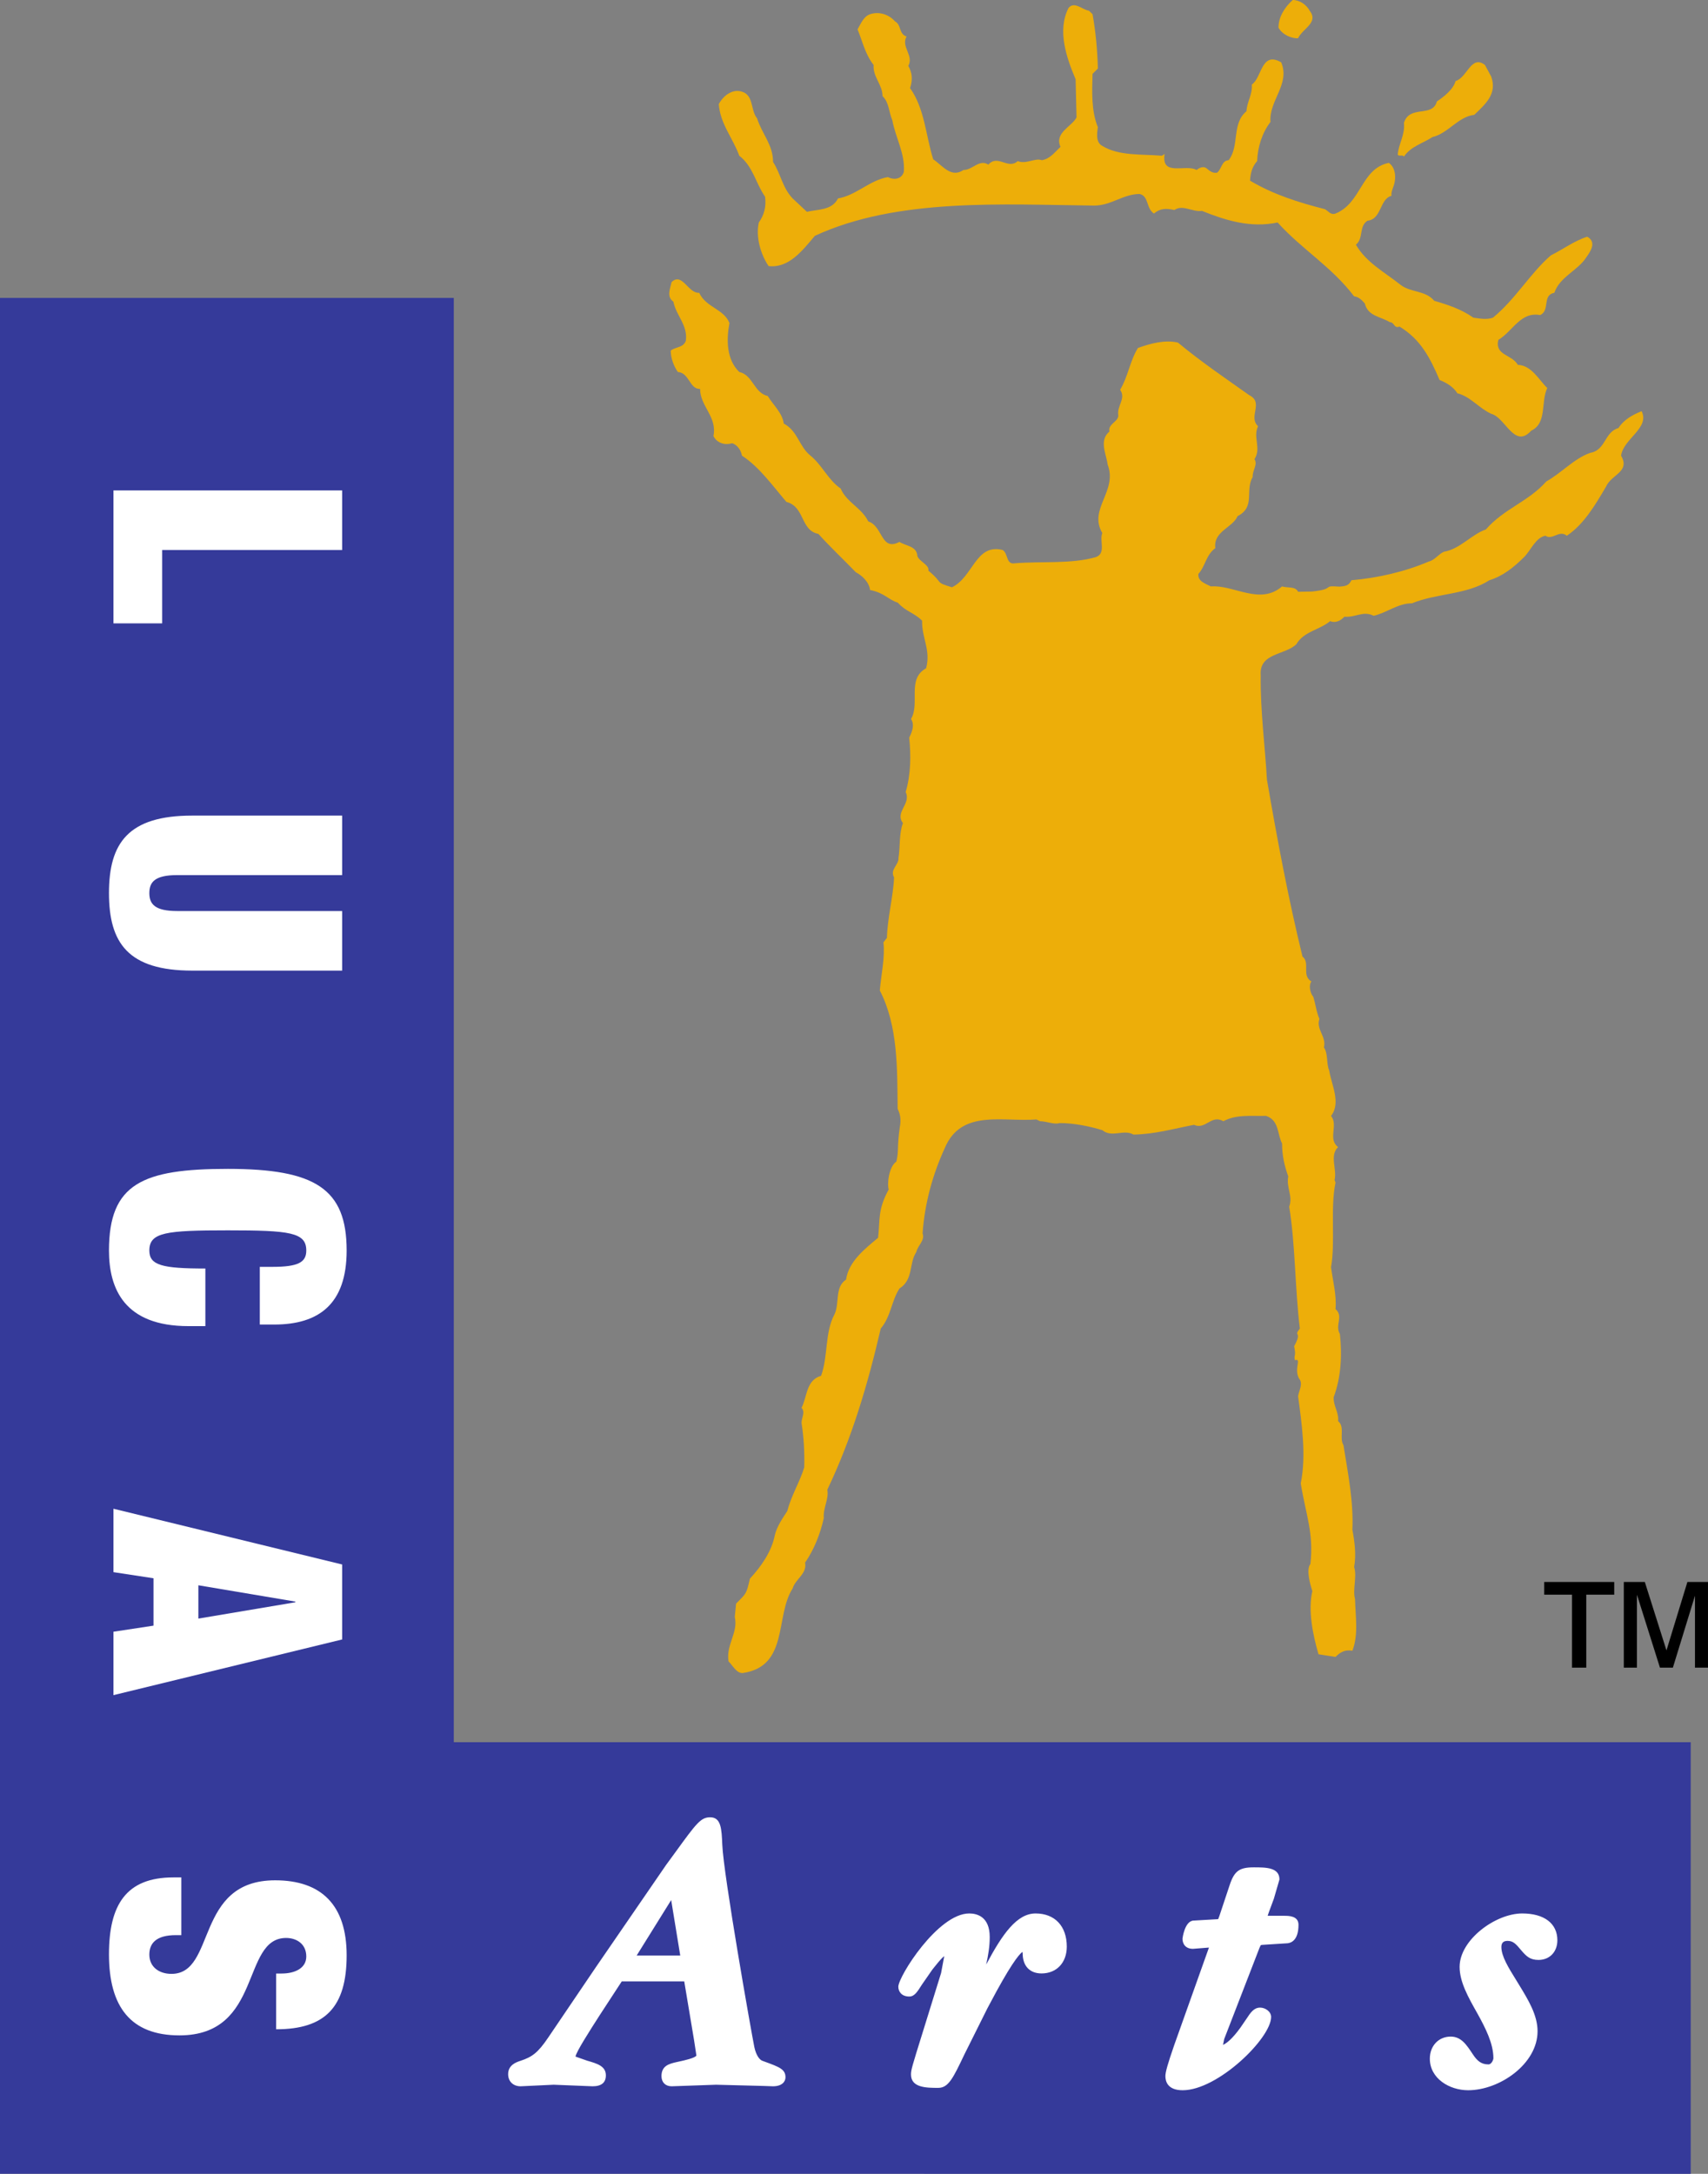 <?xml version="1.0" encoding="UTF-8" standalone="no"?>
<!-- Created with Inkscape (http://www.inkscape.org/) -->
<svg
   xmlns:svg="http://www.w3.org/2000/svg"
   xmlns="http://www.w3.org/2000/svg"
   version="1.0"
   width="100.574"
   height="128"
   id="svg6365">
  <rect width="100%" height="100%" fill="#808080" stroke="none"/>
  <defs
     id="defs6367" />
  <g
     transform="translate(-368.57,-504.362)"
     id="layer1">
    <g
       transform="matrix(0.8,0,0,0.8,73.714,126.472)"
       id="g6392">
      <path
         d="M 401.971,600.596 L 401.971,494.29 L 368.57,494.29 L 368.57,632.359 L 493.015,632.362 L 493.015,600.596 L 401.971,600.596"
         id="path6683"
         style="fill:#353a9a;fill-opacity:1;fill-rule:nonzero;stroke:none" />
      <path
         d="M 464.967,473.149 C 465.656,474.036 464.44,474.461 464.116,475.178 C 463.656,475.213 462.937,474.914 462.674,474.392 C 462.674,473.642 463.097,472.921 463.721,472.362 C 464.247,472.362 464.737,472.722 464.967,473.149 M 448.987,473.411 C 449.216,474.689 449.345,476.032 449.379,477.407 L 448.987,477.8 C 448.951,479.111 448.886,480.518 449.379,481.727 C 449.311,482.186 449.216,482.842 449.706,483.103 C 450.949,483.858 452.588,483.695 454.091,483.825 L 454.291,483.695 C 454.03,485.399 455.829,484.412 456.649,484.873 C 456.842,484.71 457.139,484.579 457.367,484.742 C 457.598,484.938 457.828,485.135 458.156,485.071 C 458.514,484.775 458.483,484.186 459.004,484.154 C 459.824,483.103 459.206,481.467 460.317,480.55 C 460.348,479.862 460.774,479.305 460.709,478.586 C 461.459,478.094 461.395,476.098 462.87,476.949 C 463.558,478.552 461.957,479.764 462.084,481.337 C 461.459,482.154 461.137,483.205 461.103,484.22 C 460.743,484.612 460.613,485.103 460.579,485.659 C 462.28,486.674 464.146,487.263 466.078,487.755 C 466.343,487.886 466.507,488.212 466.87,488.081 C 468.799,487.297 468.735,484.775 470.795,484.35 C 471.319,484.71 471.353,485.529 471.123,486.116 C 471.059,486.316 470.961,486.51 470.991,486.775 C 470.109,487.001 470.272,488.506 469.225,488.607 C 468.569,489.03 468.961,489.884 468.373,490.374 C 469.125,491.685 470.501,492.406 471.65,493.321 C 472.403,493.914 473.484,493.715 474.136,494.503 C 475.151,494.796 476.134,495.122 477.017,495.745 C 477.542,495.811 477.968,495.91 478.458,495.745 C 480.133,494.37 481.177,492.504 482.717,491.161 C 483.636,490.703 484.453,490.082 485.401,489.786 C 486.093,490.178 485.666,490.832 485.338,491.29 C 484.717,492.276 483.374,492.733 482.977,493.914 C 482.062,494.076 482.683,495.223 481.93,495.552 C 480.491,495.285 479.934,496.728 478.853,497.383 C 478.589,498.53 479.836,498.432 480.292,499.217 C 481.309,499.251 481.864,500.362 482.457,500.921 C 481.967,501.938 482.457,503.508 481.276,504.062 C 480.032,505.44 479.377,503.081 478.329,502.819 C 477.411,502.395 476.788,501.539 475.84,501.311 C 475.546,500.825 475.021,500.528 474.529,500.33 C 473.844,498.727 473.153,497.351 471.582,496.4 C 471.157,496.564 471.221,496.074 470.863,496.074 C 470.174,495.647 469.258,495.647 469.027,494.699 C 468.799,494.436 468.569,494.208 468.24,494.174 C 466.571,491.98 464.413,490.734 462.608,488.738 C 460.613,489.163 458.747,488.572 457.044,487.886 C 456.32,487.983 455.636,487.393 455.009,487.82 C 454.422,487.687 453.964,487.687 453.506,488.081 C 452.915,487.687 453.145,486.805 452.456,486.64 C 451.246,486.64 450.362,487.493 449.115,487.493 C 442.436,487.427 434.641,486.903 428.55,489.72 C 427.633,490.8 426.65,492.11 425.143,491.948 C 424.522,491.029 424.194,489.754 424.424,488.738 C 424.819,488.183 424.981,487.557 424.883,486.839 C 424.194,485.856 424,484.612 422.985,483.825 C 422.525,482.548 421.573,481.467 421.478,480.025 C 421.803,479.403 422.492,478.88 423.181,479.111 C 424.062,479.371 423.802,480.486 424.295,481.073 C 424.653,482.223 425.471,483.006 425.471,484.284 C 426.028,485.135 426.16,486.182 426.913,486.969 L 427.962,487.952 C 428.81,487.755 429.796,487.856 430.252,486.969 C 431.596,486.738 432.579,485.627 433.92,485.399 C 434.378,485.627 434.935,485.561 435.099,485.005 C 435.197,483.661 434.478,482.482 434.248,481.204 C 433.986,480.616 434.018,479.895 433.528,479.437 C 433.528,478.586 432.807,478.028 432.873,477.145 C 432.252,476.36 432.056,475.409 431.691,474.524 C 431.924,474.132 432.12,473.576 432.611,473.411 C 433.299,473.181 434.018,473.445 434.445,473.935 C 434.935,474.198 434.706,474.852 435.297,475.049 C 434.871,475.801 435.851,476.458 435.425,477.211 C 435.722,477.736 435.756,478.226 435.557,478.847 C 436.638,480.384 436.705,482.32 437.259,484.088 C 437.948,484.546 438.57,485.495 439.49,484.873 C 440.174,484.873 440.634,484.056 441.321,484.478 C 442.01,483.695 442.76,484.873 443.483,484.22 C 444.104,484.478 444.763,483.958 445.253,484.154 C 445.874,484.056 446.236,483.529 446.627,483.173 C 446.17,482.122 447.446,481.697 447.808,481.008 L 447.74,478.194 C 447.087,476.654 446.364,474.622 447.217,472.952 C 447.642,472.428 448.233,473.082 448.723,473.149 L 448.987,473.411 M 478.329,477.995 C 478.789,479.273 477.904,480.025 477.083,480.815 C 475.903,480.945 475.151,482.186 474.007,482.451 C 473.318,482.908 472.403,483.139 471.907,483.89 C 471.809,483.727 471.582,483.89 471.454,483.76 C 471.484,483.006 472.008,482.286 471.907,481.403 C 472.332,480.058 474.007,481.041 474.332,479.829 C 474.825,479.503 475.546,478.945 475.708,478.324 C 476.559,478.094 476.853,476.36 477.87,477.145 L 478.329,477.995 M 420.036,493.914 C 420.526,494.993 421.84,495.089 422.262,496.138 C 422.032,497.351 422.032,498.825 422.985,499.742 C 424,499.969 424.062,501.282 425.079,501.509 C 425.471,502.163 426.16,502.755 426.258,503.537 C 427.305,504.099 427.371,505.211 428.225,505.9 C 429.073,506.582 429.533,507.7 430.448,508.32 C 430.874,509.337 431.988,509.727 432.481,510.744 C 433.561,511.073 433.397,512.971 434.773,512.249 C 435.232,512.544 435.952,512.544 436.08,513.169 C 436.05,513.628 437.004,513.904 436.904,514.365 C 438.08,515.337 437.314,515.184 438.637,515.589 C 440.208,514.838 440.373,512.351 442.368,512.843 C 442.797,513.105 442.598,513.951 443.287,513.821 C 445.286,513.662 447.446,513.887 449.247,513.363 C 449.998,513.069 449.477,512.152 449.706,511.595 C 448.657,509.828 450.851,508.519 450.098,506.555 C 449.998,505.765 449.443,504.784 450.23,504.125 C 450.098,503.574 450.885,503.407 450.885,502.95 C 450.753,502.232 451.476,501.706 451.017,501.051 C 451.608,500.07 451.736,498.923 452.329,497.974 C 453.244,497.645 454.324,497.351 455.273,497.579 C 457.007,499.019 458.811,500.232 460.515,501.445 C 461.626,502 460.415,503.017 461.169,503.735 C 460.774,504.552 461.43,505.343 460.905,506.16 C 461.169,506.555 460.743,506.979 460.774,507.469 C 460.186,508.486 461.005,509.664 459.662,510.352 C 459.301,511.205 457.862,511.466 458.024,512.709 C 457.338,513.201 457.301,514.018 456.778,514.608 C 456.717,515.167 457.338,515.331 457.696,515.525 C 459.399,515.393 461.299,516.937 462.937,515.525 C 463.329,515.657 463.917,515.496 464.116,515.92 L 465.15,515.901 C 466.947,515.708 465.794,515.433 467.146,515.541 C 467.639,515.507 467.85,515.459 468.044,515.069 C 469.976,514.907 471.974,514.444 473.741,513.692 C 474.171,513.593 474.465,513.132 474.857,512.971 C 476.036,512.775 476.885,511.694 477.938,511.332 C 479.28,509.793 481.048,509.305 482.386,507.8 C 483.501,507.173 484.421,506.126 485.6,505.699 C 486.776,505.506 486.647,504.164 487.697,503.868 C 488.12,503.214 488.772,502.887 489.4,502.627 C 490.023,503.868 488.056,504.655 487.89,505.9 C 488.579,507.111 487.171,507.27 486.776,508.193 C 486.022,509.465 485.176,510.943 483.896,511.794 C 483.335,511.332 482.852,512.152 482.322,511.794 C 481.604,511.923 481.244,512.873 480.754,513.363 C 480,514.118 479.179,514.77 478.198,515.069 C 476.526,516.15 474.332,516.015 472.498,516.768 C 471.454,516.768 470.667,517.457 469.682,517.687 C 468.895,517.295 468.373,517.82 467.521,517.756 C 467.257,518.045 466.87,518.246 466.475,518.08 C 465.686,518.735 464.538,518.835 463.984,519.783 C 463.133,520.602 461.233,520.407 461.365,522.074 C 461.331,524.695 461.692,527.349 461.822,529.737 C 462.576,534.129 463.393,538.482 464.44,542.768 C 465.031,543.231 464.345,544.151 465.099,544.607 C 464.903,544.803 464.967,545.425 465.23,545.72 C 465.393,546.212 465.457,546.838 465.686,547.357 C 465.423,548.144 466.213,548.637 466.017,549.454 C 466.343,549.944 466.18,550.633 466.406,551.157 C 466.571,552.201 467.291,553.547 466.541,554.494 C 467.095,555.185 466.277,556.201 467.061,556.791 C 466.406,557.412 466.997,558.429 466.801,559.213 L 466.87,559.409 C 466.475,561.273 466.87,563.8 466.541,565.632 C 466.669,566.614 466.965,567.73 466.87,568.713 C 467.49,569.264 466.801,569.888 467.193,570.547 C 467.36,572.052 467.291,573.719 466.737,575.193 C 466.7,575.848 467.129,576.304 467.061,576.963 C 467.586,577.389 467.129,578.206 467.456,578.733 C 467.781,580.761 468.21,582.923 468.112,584.95 C 468.275,585.838 468.406,586.787 468.24,587.704 C 468.471,588.39 468.112,589.342 468.307,590.062 C 468.34,591.369 468.569,592.68 468.112,593.863 C 467.586,593.764 467.227,593.957 466.87,594.318 L 465.619,594.122 C 465.197,592.68 464.835,590.879 465.166,589.471 C 465.001,588.979 464.696,587.878 465.021,587.481 C 465.285,585.223 464.681,583.83 464.312,581.545 C 464.737,579.449 464.376,577.095 464.116,575.124 C 464.183,574.703 464.508,574.213 464.183,573.818 C 463.788,573.097 464.406,572.31 463.881,572.476 C 463.783,572.052 463.995,572.246 463.825,571.451 C 464.474,570.264 463.721,570.807 464.247,570.148 C 463.886,567.267 463.917,563.93 463.461,561.179 C 463.754,560.39 463.229,559.77 463.393,558.951 C 463.097,558.134 462.937,557.38 462.937,556.526 C 462.576,555.845 462.738,554.823 461.756,554.494 C 460.613,554.526 459.595,554.367 458.615,554.888 C 457.73,554.367 457.301,555.546 456.453,555.154 C 454.911,555.448 453.57,555.845 452,555.871 C 451.277,555.448 450.426,556.134 449.706,555.546 C 448.723,555.249 447.61,555.024 446.563,555.024 C 446.17,555.154 445.611,554.888 445.121,554.888 L 444.858,554.759 C 442.402,554.955 439.326,553.975 438.114,556.857 C 437.229,558.787 436.638,560.885 436.476,563.144 C 436.671,563.662 436.114,564.031 436.016,564.516 C 435.462,565.337 435.82,566.546 434.773,567.203 C 434.182,568.118 434.147,569.264 433.397,570.148 C 432.447,574.244 431.269,578.237 429.465,582.008 C 429.597,582.693 429.141,583.349 429.205,584.102 C 428.942,585.281 428.482,586.426 427.829,587.377 C 427.992,588.194 427.109,588.586 426.913,589.275 C 425.603,591.305 426.65,595.004 423.245,595.502 C 422.785,595.531 422.525,594.976 422.194,594.646 C 421.998,593.404 422.917,592.551 422.654,591.369 L 422.75,590.393 C 423.503,589.636 423.505,589.701 423.768,588.555 C 424.589,587.67 425.373,586.559 425.603,585.345 C 425.768,584.69 426.16,584.131 426.52,583.578 C 426.812,582.43 427.437,581.45 427.766,580.368 C 427.796,579.219 427.731,578.139 427.567,577.095 C 427.567,576.7 427.864,576.304 427.567,575.983 C 427.992,575.163 427.894,573.948 429.006,573.626 C 429.533,572.182 429.269,570.442 429.992,569.105 C 430.384,568.287 429.992,567.103 430.843,566.546 C 431.039,565.207 432.218,564.29 433.201,563.469 C 433.363,562.125 433.146,561.456 433.986,559.907 C 433.862,559.616 433.961,558.254 434.548,557.859 C 434.744,557.008 434.582,556.87 434.804,555.3 C 434.902,554.777 434.837,554.367 434.641,553.975 C 434.608,550.993 434.674,547.88 433.329,545.263 C 433.429,544.082 433.724,542.807 433.594,541.724 L 433.853,541.394 C 433.888,539.924 434.314,538.382 434.378,536.943 C 434.052,536.355 434.739,536.028 434.706,535.506 C 434.837,534.65 434.739,533.701 435.032,532.946 C 434.412,532.128 435.655,531.539 435.232,530.657 C 435.624,529.345 435.624,527.906 435.491,526.658 C 435.688,526.268 435.918,525.711 435.624,525.283 C 436.31,524.14 435.297,522.338 436.736,521.551 C 437.1,520.21 436.411,519.325 436.442,518.048 C 435.82,517.428 435.274,517.406 434.653,516.72 C 433.93,516.489 433.678,516.002 432.611,515.788 C 432.546,515.229 432.056,514.741 431.563,514.481 C 430.644,513.529 429.63,512.579 428.81,511.661 C 427.469,511.402 427.829,509.664 426.455,509.305 C 425.471,508.156 424.454,506.721 423.181,505.9 C 423.113,505.506 422.853,505.113 422.458,504.983 C 421.934,505.147 421.343,504.983 421.083,504.456 C 421.377,503.049 420.1,502.264 420.1,500.988 C 419.317,501.017 419.317,499.806 418.465,499.742 C 418.202,499.381 417.938,498.759 417.938,498.171 C 418.298,497.876 418.857,497.974 419.05,497.449 C 419.215,496.305 418.33,495.581 418.134,494.566 C 417.611,494.208 417.905,493.586 418.003,493.125 C 418.79,492.372 419.215,493.976 420.036,493.914"
         id="path6685"
         style="fill:#edae09;fill-opacity:1;fill-rule:nonzero;stroke:none" />
      <path
         d="M 382.438,569.97 L 383.686,569.97 L 383.686,565.73 C 380.506,565.73 379.562,565.491 379.562,564.405 C 379.562,563.064 380.787,562.92 385.337,562.92 C 389.889,562.92 391.114,563.064 391.114,564.405 C 391.114,565.256 390.546,565.607 388.638,565.607 L 387.693,565.607 L 387.693,569.853 L 388.756,569.853 C 392.012,569.853 394.085,568.369 394.085,564.405 C 394.085,559.858 391.774,558.395 385.337,558.395 C 379.067,558.395 376.591,559.479 376.591,564.405 C 376.591,567.214 377.723,569.97 382.438,569.97 M 382.721,543.803 L 393.753,543.803 L 393.753,539.417 L 381.613,539.417 C 379.986,539.417 379.562,538.919 379.562,538.098 C 379.562,537.271 379.986,536.773 381.613,536.773 L 393.753,536.773 L 393.753,532.393 L 382.721,532.393 C 378.004,532.393 376.591,534.415 376.591,538.098 C 376.591,541.771 378.004,543.803 382.721,543.803 M 380.506,512.846 L 393.753,512.846 L 393.753,508.458 L 376.921,508.458 L 376.921,518.244 L 380.506,518.244 L 380.506,512.846 M 390.311,590.295 L 383.171,591.496 L 383.171,589.044 L 390.311,590.245 L 390.311,590.295 z M 376.921,583.41 L 376.921,588.078 L 379.868,588.528 L 379.868,592.015 L 376.921,592.463 L 376.921,597.13 L 393.753,593.032 L 393.753,587.513 L 376.921,583.41 M 388.825,610.759 C 382.864,610.759 384.513,617.646 381.189,617.646 C 380.267,617.646 379.562,617.127 379.562,616.228 C 379.562,615.381 380.08,614.794 381.52,614.794 L 381.916,614.794 L 381.916,610.546 L 381.328,610.546 C 377.842,610.546 376.591,612.579 376.591,616.207 C 376.591,620.073 378.195,622.173 381.778,622.173 C 387.931,622.173 386.304,615.002 389.629,615.002 C 390.382,615.002 391.114,615.428 391.114,616.367 C 391.114,617.222 390.289,617.62 389.301,617.62 L 388.896,617.62 L 388.896,621.724 C 392.503,621.724 394.085,620.095 394.085,616.278 C 394.085,612.579 392.221,610.759 388.825,610.759"
         id="path6687"
         style="fill:#ffffff;fill-opacity:1;fill-rule:nonzero;stroke:none" />
      <path
         d="M 418.64,616.297 C 417.975,616.297 416.376,616.297 415.431,616.297 C 415.974,615.426 417.269,613.345 417.972,612.214 C 418.184,613.496 418.526,615.614 418.64,616.297 z M 424.87,624.112 L 424.684,624.044 C 424.493,623.975 424.228,623.67 424.093,623.033 C 423.857,621.859 421.822,610.354 421.734,608.138 C 421.684,606.966 421.649,606.121 420.841,606.121 C 420.15,606.121 419.827,606.564 418.282,608.692 L 417.609,609.612 C 417.609,609.614 412.451,617.121 412.451,617.121 L 408.917,622.339 C 408.156,623.465 407.726,623.763 406.895,624.04 C 406.584,624.141 405.972,624.342 405.972,625.027 C 405.972,625.562 406.341,625.92 406.892,625.92 L 409.322,625.805 L 412.187,625.92 C 412.838,625.92 413.165,625.649 413.165,625.116 C 413.165,624.433 412.526,624.248 411.786,624.035 C 411.786,624.035 410.989,623.755 410.93,623.734 C 410.986,623.378 411.94,621.891 412.715,620.681 C 412.715,620.681 414.004,618.708 414.333,618.202 C 414.746,618.202 418.308,618.202 418.934,618.202 C 419.043,618.844 419.662,622.559 419.662,622.559 C 419.662,622.56 419.819,623.601 419.829,623.661 C 419.712,623.845 418.925,624.017 418.623,624.083 L 418.338,624.146 C 417.831,624.266 417.258,624.403 417.258,625.172 C 417.258,625.628 417.551,625.92 418.006,625.92 L 421.279,625.805 L 424.798,625.896 L 425.463,625.92 C 426.144,625.92 426.386,625.565 426.386,625.259 C 426.386,624.669 425.943,624.505 424.87,624.112 M 444.793,613.199 C 443.427,613.199 442.363,614.689 441.159,616.957 C 441.306,616.29 441.419,615.624 441.419,614.938 C 441.419,613.425 440.473,613.199 439.911,613.199 C 437.603,613.199 434.691,617.842 434.691,618.593 C 434.691,618.952 434.939,619.313 435.496,619.313 C 435.875,619.313 436.084,618.981 436.432,618.431 L 437.195,617.331 C 437.19,617.333 437.471,616.989 437.471,616.989 C 437.659,616.751 437.905,616.464 438.072,616.34 C 438.016,616.641 437.838,617.586 437.838,617.586 L 436.493,621.923 C 435.688,624.507 435.624,624.717 435.624,625.056 C 435.624,626.036 436.786,626.036 437.63,626.036 C 438.383,626.036 438.727,625.313 439.558,623.567 L 441.247,620.182 L 441.397,619.901 C 442.879,617.084 443.526,616.263 443.823,616.024 C 443.831,616.078 443.844,616.136 443.844,616.136 C 443.844,617.061 444.363,617.614 445.232,617.614 C 446.343,617.614 447.091,616.82 447.091,615.638 C 447.091,614.133 446.212,613.199 444.793,613.199 M 463.107,613.372 C 463.107,613.372 462.169,613.372 461.875,613.372 C 461.88,613.359 461.96,613.122 461.96,613.122 C 461.954,613.136 462.333,612.113 462.333,612.113 C 462.333,612.111 462.744,610.698 462.744,610.698 C 462.744,609.805 461.74,609.805 460.856,609.805 C 459.791,609.805 459.424,610.073 459.079,611.111 L 458.321,613.39 C 458.3,613.441 458.267,613.534 458.233,613.618 C 457.789,613.644 456.444,613.722 456.444,613.722 C 455.764,613.722 455.607,615.044 455.607,615.057 C 455.607,615.417 455.811,615.802 456.381,615.802 C 456.381,615.802 457.348,615.725 457.555,615.709 C 457.5,615.855 454.989,622.915 454.989,622.915 C 454.516,624.287 454.349,624.878 454.349,625.172 C 454.349,625.562 454.513,626.211 455.623,626.211 C 458.21,626.211 462.131,622.382 462.131,620.816 C 462.131,620.423 461.705,620.129 461.323,620.129 C 460.859,620.129 460.616,620.497 460.309,620.964 L 459.876,621.597 C 459.264,622.446 458.837,622.769 458.591,622.869 C 458.633,622.665 458.676,622.446 458.676,622.446 C 458.676,622.442 461.281,615.715 461.281,615.715 C 461.281,615.714 461.365,615.542 461.371,615.528 C 461.387,615.526 461.48,615.511 461.48,615.511 C 461.472,615.511 463.342,615.393 463.342,615.393 C 463.595,615.365 464.146,615.185 464.146,614.032 C 464.146,613.372 463.419,613.372 463.107,613.372 M 480.612,613.199 C 478.644,613.199 476.005,615.142 476.005,617.13 C 476.005,618.239 476.636,619.361 477.308,620.548 C 477.913,621.639 478.492,622.776 478.492,623.857 C 478.492,623.942 478.371,624.309 478.125,624.309 C 477.584,624.309 477.287,624.03 476.985,623.575 C 476.503,622.845 476.116,622.263 475.348,622.263 C 474.457,622.263 473.813,622.946 473.813,623.887 C 473.813,625.342 475.247,626.211 476.635,626.211 C 478.948,626.211 481.742,624.274 481.742,621.868 C 481.742,620.675 481.05,619.549 480.387,618.462 C 480.356,618.415 480.146,618.068 480.146,618.068 C 479.596,617.183 479.079,616.345 479.079,615.669 C 479.079,615.365 479.227,615.218 479.529,615.218 C 479.934,615.218 480.13,615.412 480.555,615.929 C 480.928,616.361 481.193,616.62 481.811,616.62 C 482.632,616.62 483.2,616.025 483.2,615.173 C 483.2,613.936 482.235,613.199 480.612,613.199"
         id="path6689"
         style="fill:#ffffff;fill-opacity:1;fill-rule:nonzero;stroke:none" />
      <path
         d="M 484.275,595.106 L 484.275,589.736 L 482.232,589.736 L 482.232,588.8 L 487.385,588.8 L 487.385,589.736 L 485.327,589.736 L 485.327,595.106 L 484.275,595.106 z M 488.09,595.106 L 488.09,588.8 L 489.637,588.8 L 491.231,593.837 L 492.771,588.8 L 494.287,588.8 L 494.287,595.106 L 493.328,595.106 L 493.328,589.814 L 491.703,595.106 L 490.751,595.106 L 489.057,589.736 L 489.057,595.106 L 488.09,595.106 z"
         id="path6691"
         style="font-size:15px" />
    </g>
  </g>
</svg>
